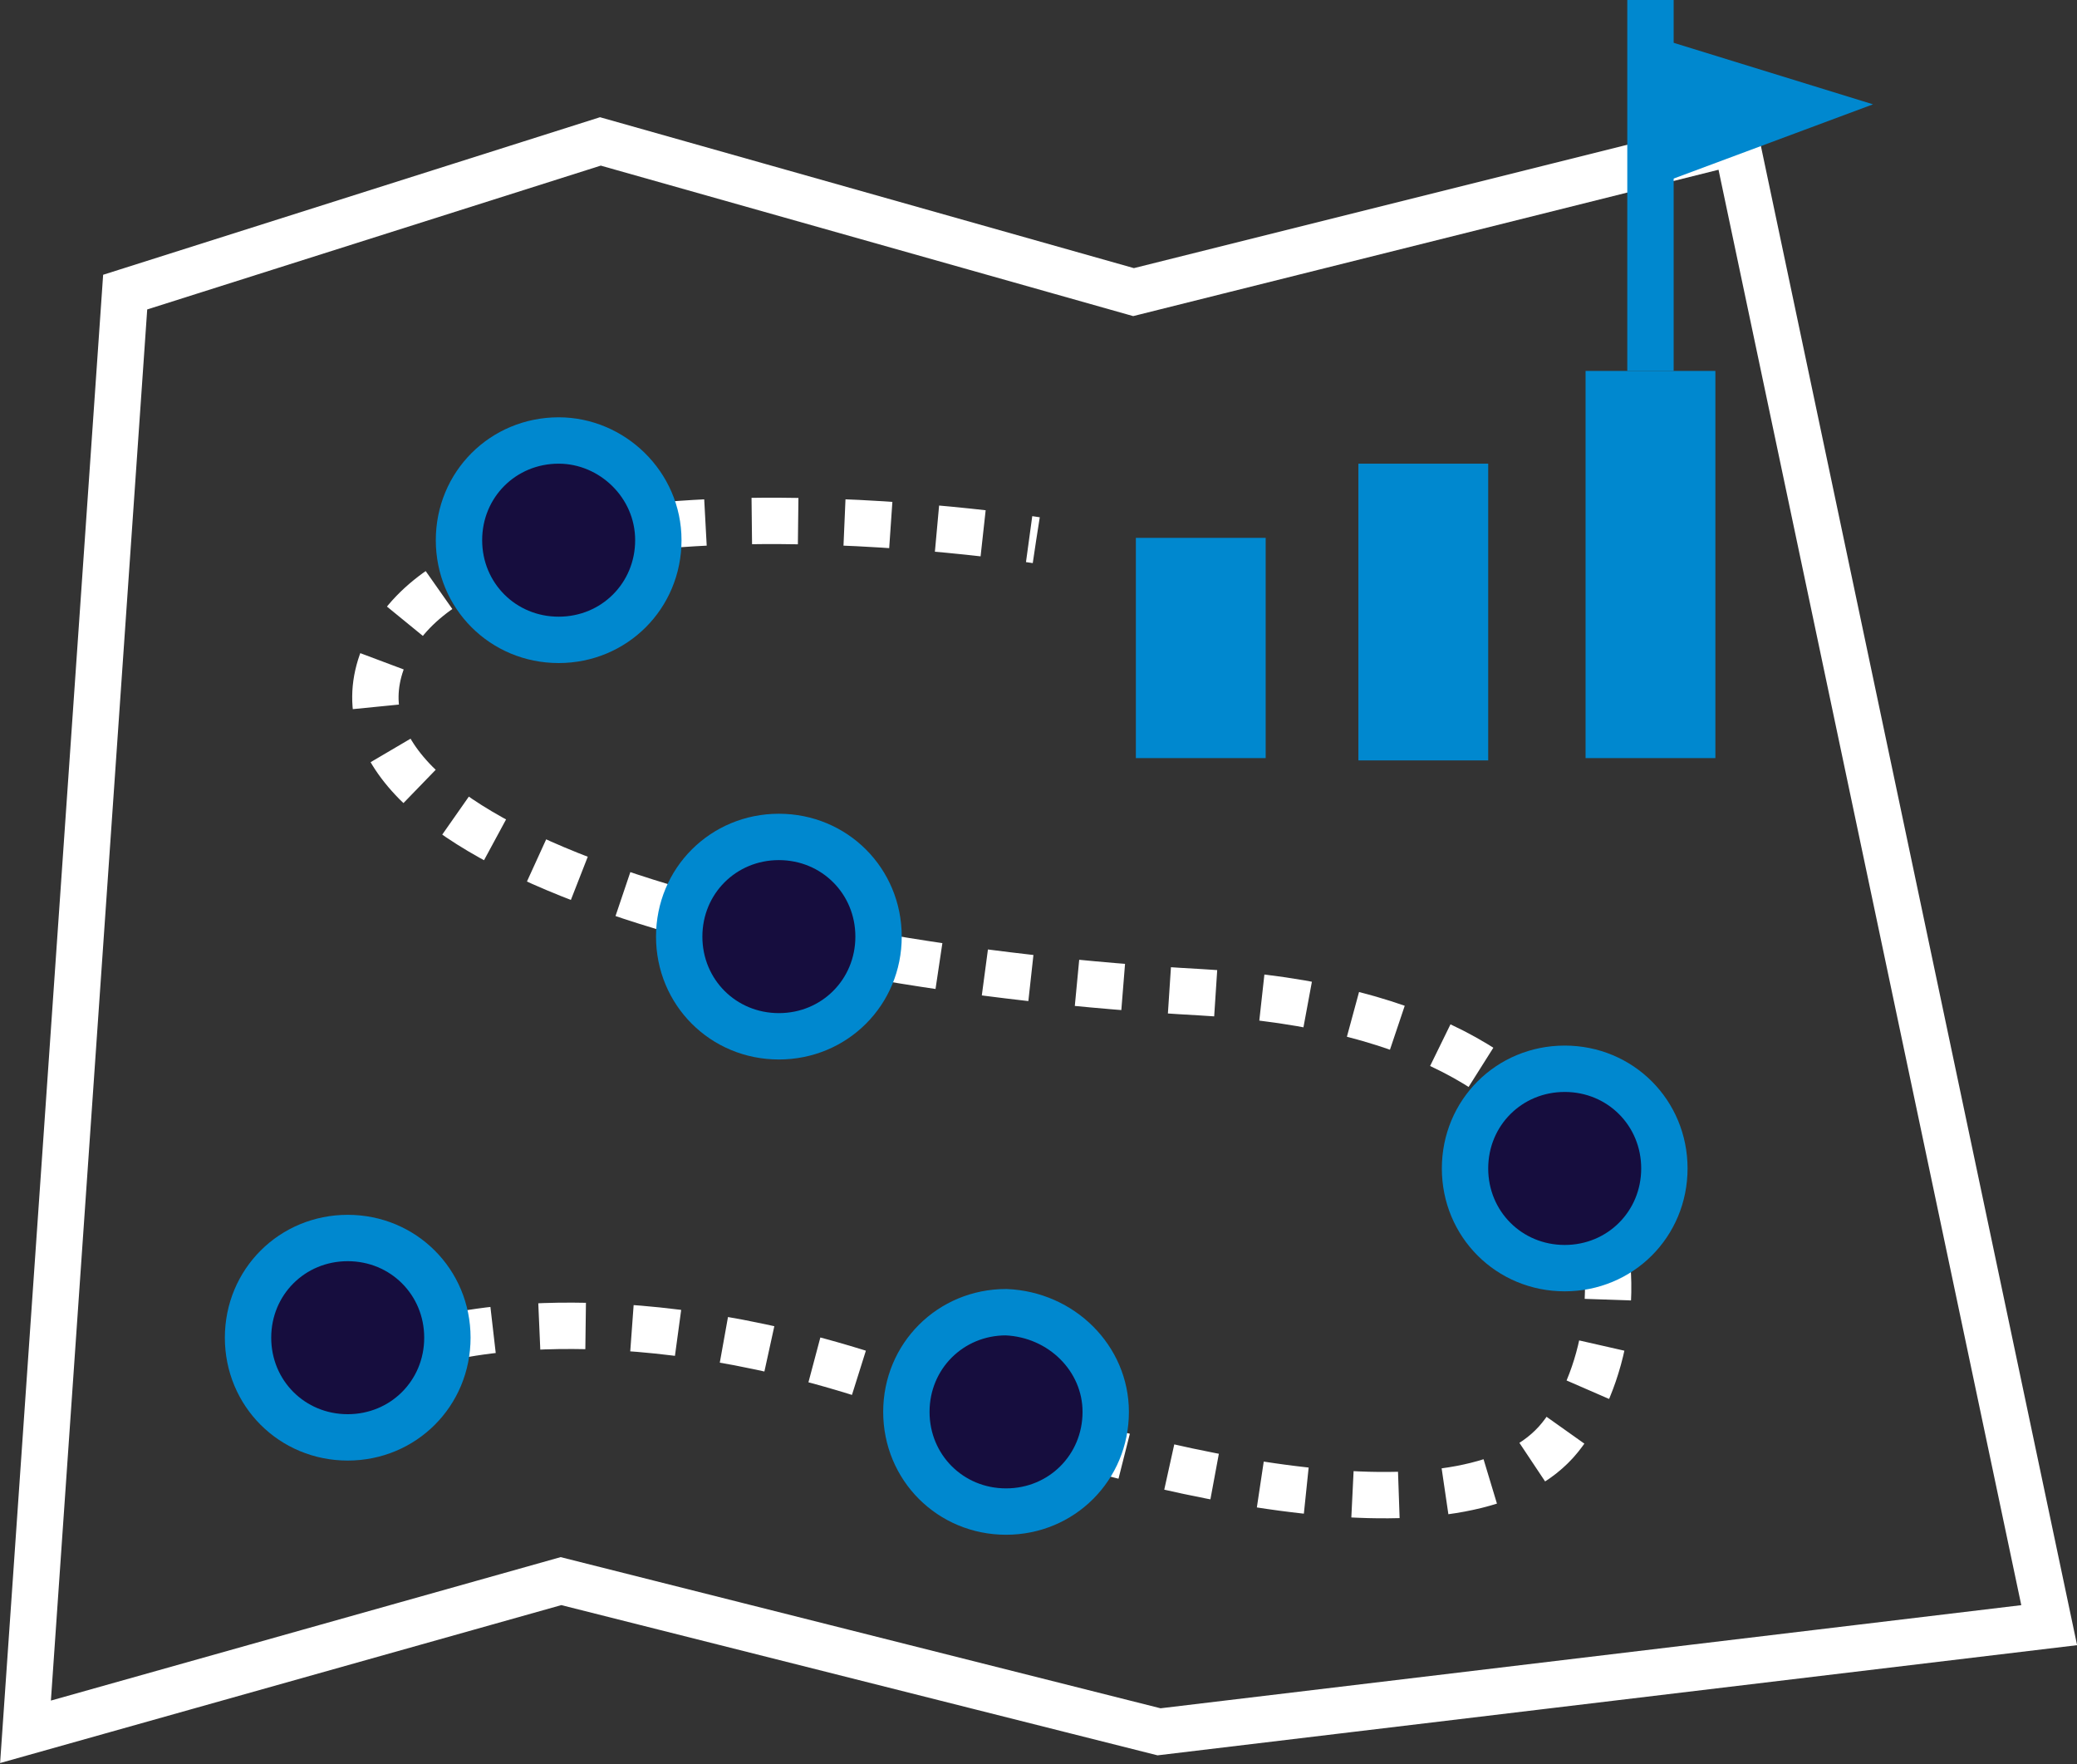 <?xml version="1.0" encoding="utf-8"?>
<!-- Generator: Adobe Illustrator 25.2.1, SVG Export Plug-In . SVG Version: 6.00 Build 0)  -->
<svg version="1.1" id="Layer_1" xmlns="http://www.w3.org/2000/svg" xmlns:xlink="http://www.w3.org/1999/xlink" x="0px" y="0px"
	 viewBox="0 0 89.6 76.1" style="enable-background:new 0 0 89.6 76.1;" xml:space="preserve">
<rect x="0" y="0" width="89.6" height="76.1" fill="#333333" stroke="none"/>
<style type="text/css">
	.st0{display:none;fill:none;stroke:#0088CF;stroke-width:2;stroke-miterlimit:10;}
	.st1{fill:none;stroke:#FFFFFF;stroke-width:2;stroke-miterlimit:10;}
	.st2{fill:#0088CF;}
	.st3{fill:none;stroke:#0088CF;stroke-width:2;stroke-miterlimit:10;}
	.st4{fill:none;stroke:#FFFFFF;stroke-width:2;stroke-miterlimit:10;stroke-dasharray:2,2;}
	.st5{fill:#160D3E;}
</style>
<g>
	<ellipse transform="matrix(0.707 -0.707 0.707 0.707 -18.805 40.184)" class="st0" cx="39.1" cy="42.8" rx="64.2" ry="64.2"/>
	<polygon class="st1" points="88.4,70.1 50,74.7 24.2,68.2 1.1,74.7 5.4,12.6 25.9,6.1 48.9,12.6 74.9,6.1 	"/>
	<rect x="49" y="23.2" class="st2" width="5.6" height="9.5"/>
	<rect x="58.6" y="20" class="st2" width="5.6" height="12.8"/>
	<rect x="68.4" y="16" class="st2" width="5.6" height="16.7"/>
	<line class="st3" x1="71.2" y1="0" x2="71.2" y2="16"/>
	<polygon class="st2" points="71.4,8 80.8,4.5 71.4,1.6 	"/>
	<path class="st4" d="M19.3,57.7c0,0,7.8-2.1,19.8,2.2C51,64.2,63.6,66.6,67.3,62c3.7-4.6,4.5-18.1-15.5-19.2
		c-20-1.1-39.3-6.8-35-15c4.3-8.2,27.9-4.5,27.9-4.5"/>
	<path class="st5" d="M19.3,57.7c0,2.4-1.9,4.3-4.3,4.3s-4.3-1.9-4.3-4.3c0-2.4,1.9-4.3,4.3-4.3S19.3,55.3,19.3,57.7"/>
	<path class="st3" d="M19.3,57.7c0,2.4-1.9,4.3-4.3,4.3s-4.3-1.9-4.3-4.3c0-2.4,1.9-4.3,4.3-4.3S19.3,55.3,19.3,57.7z"/>
	<path class="st5" d="M47.7,60.9c0,2.4-1.9,4.3-4.3,4.3c-2.4,0-4.3-1.9-4.3-4.3c0-2.4,1.9-4.3,4.3-4.3
		C45.8,56.7,47.7,58.6,47.7,60.9"/>
	<path class="st3" d="M47.7,60.9c0,2.4-1.9,4.3-4.3,4.3c-2.4,0-4.3-1.9-4.3-4.3c0-2.4,1.9-4.3,4.3-4.3
		C45.8,56.7,47.7,58.6,47.7,60.9z"/>
	<path class="st5" d="M71.8,50.4c0,2.4-1.9,4.3-4.3,4.3c-2.4,0-4.3-1.9-4.3-4.3c0-2.4,1.9-4.3,4.3-4.3C69.9,46.1,71.8,48,71.8,50.4"
		/>
	<path class="st3" d="M71.8,50.4c0,2.4-1.9,4.3-4.3,4.3c-2.4,0-4.3-1.9-4.3-4.3c0-2.4,1.9-4.3,4.3-4.3C69.9,46.1,71.8,48,71.8,50.4z
		"/>
	<path class="st5" d="M37.9,40.4c0,2.4-1.9,4.3-4.3,4.3c-2.4,0-4.3-1.9-4.3-4.3c0-2.4,1.9-4.3,4.3-4.3C36,36.1,37.9,38,37.9,40.4"/>
	<path class="st3" d="M37.9,40.4c0,2.4-1.9,4.3-4.3,4.3c-2.4,0-4.3-1.9-4.3-4.3c0-2.4,1.9-4.3,4.3-4.3C36,36.1,37.9,38,37.9,40.4z"
		/>
	<path class="st5" d="M28.4,23.3c0,2.4-1.9,4.3-4.3,4.3c-2.4,0-4.3-1.9-4.3-4.3c0-2.4,1.9-4.3,4.3-4.3C26.4,19,28.4,20.9,28.4,23.3"
		/>
	<path class="st3" d="M28.4,23.3c0,2.4-1.9,4.3-4.3,4.3c-2.4,0-4.3-1.9-4.3-4.3c0-2.4,1.9-4.3,4.3-4.3C26.4,19,28.4,20.9,28.4,23.3z
		"/>
</g>
</svg>
